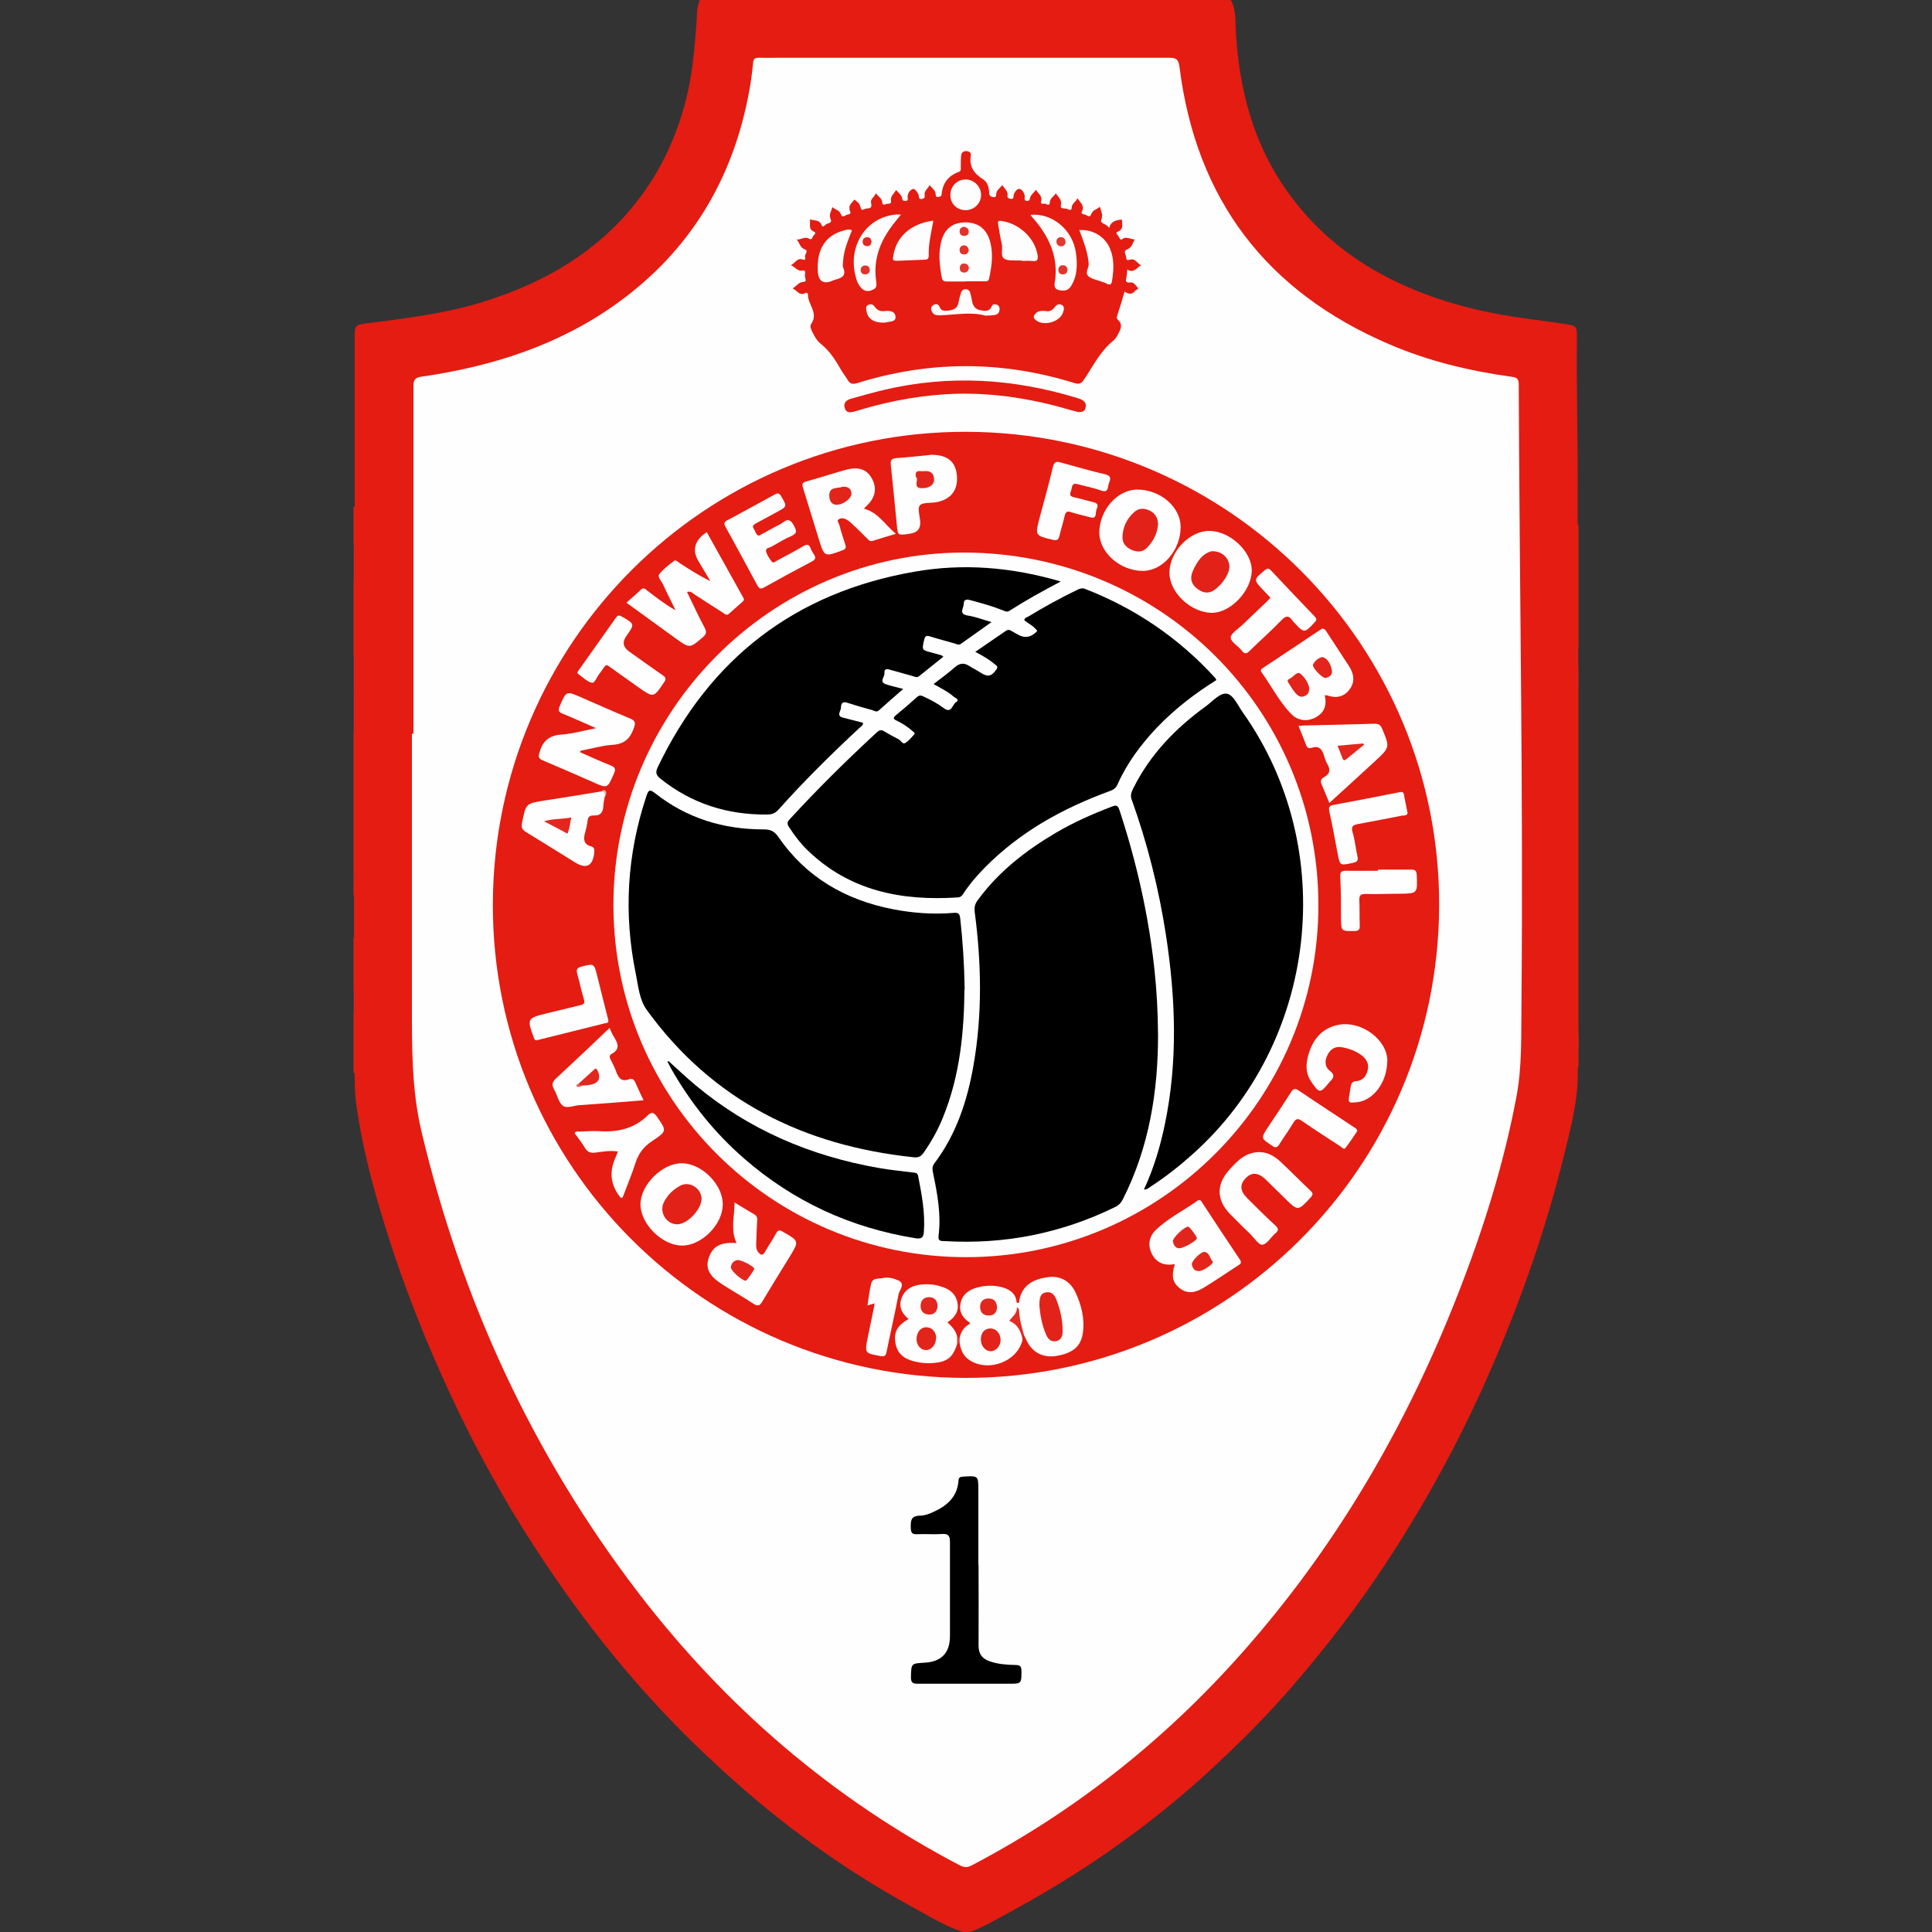 <?xml version="1.0" encoding="UTF-8"?><svg id="Layer_1" xmlns="http://www.w3.org/2000/svg" viewBox="0 0 100 100"><rect x="0" y="0" width="100" height="100" fill="#333333" stroke="none"/><path d="M36.21,0h27.5c.29.54.22,1.13.26,1.7.18,2.97.91,5.76,2.66,8.21,1.27,1.79,2.89,3.2,4.83,4.26,2.45,1.34,5.09,2.01,7.84,2.36.62.08,1.23.17,1.84.26.43.07.48.14.48.57-.03,2.81.06,5.62.04,8.43,0,.48,0,.95,0,1.43,0,.33,0,.66,0,.99,0,.34,0,.68,0,1.03,0,.37,0,.74,0,1.11,0,.53,0,1.05,0,1.58,0,.52,0,1.05,0,1.57,0,.37,0,.73,0,1.1.02.35-.05.71.04,1.06v17.59c-.08.14-.02.29-.04.43,0,.17,0,.35,0,.52,0,.15,0,.31,0,.46,0,.17,0,.34,0,.51.07,1.57-.32,3.07-.69,4.56-.93,3.79-2.21,7.47-3.76,11.05-1.72,3.97-3.81,7.75-6.27,11.31-1.25,1.8-2.61,3.52-4.04,5.18-1.2,1.39-2.49,2.7-3.83,3.95-2.34,2.21-4.88,4.16-7.6,5.88-1.4.88-2.84,1.69-4.29,2.46-.33.17-.65.34-1.01.44h-.32c-.91-.29-1.72-.8-2.55-1.25-2.24-1.22-4.37-2.61-6.4-4.17-1.54-1.18-3-2.45-4.41-3.79-3.39-3.2-6.28-6.8-8.81-10.7-1.62-2.49-3.05-5.09-4.31-7.79-1.3-2.78-2.43-5.62-3.35-8.55-.69-2.18-1.28-4.38-1.59-6.66-.07-.54-.08-1.08-.07-1.62,0-.2,0-.4,0-.59,0-.28,0-.56,0-.84,0-.19,0-.38,0-.58,0-.37,0-.73,0-1.1,0-.37,0-.74,0-1.11,0-.8,0-1.59,0-2.39,0-.13.04-.26-.04-.38v-2.14c.09-.79.02-1.59.04-2.39,0-.76,0-1.53,0-2.29,0-1.26,0-2.52,0-3.79,0-.66,0-1.32,0-1.99,0-.63,0-1.26,0-1.89,0-.35,0-.7,0-1.05,0-.63,0-1.25,0-1.88,0-.33,0-.65,0-.98,0-.65,0-1.31,0-1.96,0-.61,0-1.23,0-1.84,0-2.96,0-5.91,0-8.87,0-.55.05-.6.59-.67,2.03-.26,4.06-.5,6.03-1.11,2.65-.82,5.05-2.07,7.01-4.08,1.79-1.84,2.94-4.04,3.55-6.53.31-1.26.41-2.55.51-3.84.03-.4,0-.82.18-1.2Z" style="fill:#e41c12;"/><path d="M18.38,37.87c0,1.27,0,2.54,0,3.81-.03.04-.05.04-.08,0v-3.8s.05-.04.07,0Z" style="fill:#e22219;"/><path d="M18.3,48.49c.12.1.08.24.08.37,0,.8,0,1.6,0,2.41-.03.03-.05.03-.08,0v-2.77Z" style="fill:#e22219;"/><path d="M18.38,43.98c0,.67,0,1.34,0,2.01,0,.13.04.27-.08.37v-2.38s.05-.04.08,0Z" style="fill:#e22219;"/><path d="M18.38,43.98h-.04s-.04,0-.04,0v-2.3s.05,0,.08,0c0,.77,0,1.53,0,2.3Z" style="fill:#e22219;"/><path d="M18.38,37.87s-.05,0-.07,0v-1.98s.05-.04.07,0c0,.66,0,1.32,0,1.98Z" style="fill:#e22219;"/><path d="M18.37,28.13c0,.66,0,1.32,0,1.98-.02.04-.04.04-.06,0v-1.98s.04-.04.07,0Z" style="fill:#e22219;"/><path d="M18.38,35.89s-.05,0-.07,0v-1.9s.05-.04.07,0c0,.63,0,1.27,0,1.9Z" style="fill:#e22219;"/><path d="M18.37,31.06c0,.63,0,1.27,0,1.9-.02.04-.04.04-.07,0v-1.9s.04-.04.07,0Z" style="fill:#e22219;"/><path d="M18.37,28.13s-.04,0-.07,0v-1.9s.04,0,.07,0c0,.63,0,1.27,0,1.9Z" style="fill:#e22219;"/><path d="M81.63,31.93c0-.53,0-1.06,0-1.58.02-.03.05-.03.07,0v1.58s-.05.04-.07,0Z" style="fill:#e22219;"/><path d="M81.63,31.93s.05,0,.07,0v1.58s-.05.03-.07,0c0-.53,0-1.06,0-1.59Z" style="fill:#e22219;"/><path d="M81.7,30.35s-.05,0-.07,0c0-.37,0-.74,0-1.11.02-.03.05-.03.07,0v1.11Z" style="fill:#e22219;"/><path d="M18.3,51.27s.05,0,.08,0c0,.37,0,.74,0,1.11-.03.03-.05.03-.07,0v-1.11Z" style="fill:#e22219;"/><path d="M18.3,52.38s.05,0,.07,0c0,.37,0,.74,0,1.11-.03.03-.05.03-.07,0v-1.11Z" style="fill:#e22219;"/><path d="M81.62,33.51s.05,0,.07,0v1.11s-.05.04-.08,0c0-.37,0-.74,0-1.11Z" style="fill:#e22219;"/><path d="M81.62,34.63s.05,0,.08,0v1.03c-.17-.33-.04-.69-.08-1.03Z" style="fill:#e22219;"/><path d="M81.63,27.18s.04,0,.07,0v1.03s-.05.03-.07,0c0-.34,0-.69,0-1.03Z" style="fill:#e22219;"/><path d="M81.63,28.21s.04,0,.07,0v1.03s-.05,0-.07,0v-1.03Z" style="fill:#e22219;"/><path d="M18.3,32.96s.05,0,.07,0c0,.34,0,.69,0,1.03-.02,0-.05,0-.07,0v-1.03Z" style="fill:#e22219;"/><path d="M18.37,31.06s-.05,0-.07,0v-.95s.04,0,.06,0c0,.32,0,.63,0,.95Z" style="fill:#e22219;"/><path d="M18.37,54.04c0,.29,0,.58,0,.87-.02.03-.05.03-.07,0v-.87s.05-.03.07,0Z" style="fill:#e22219;"/><path d="M18.3,54.91s.04,0,.07,0c0,.21,0,.42,0,.63-.02,0-.04,0-.07,0v-.63Z" style="fill:#e22219;"/><path d="M81.7,55.23s-.04,0-.07,0c0-.18,0-.37,0-.55.02-.04.04-.04.07,0v.55Z" style="fill:#e22219;"/><path d="M18.37,54.04s-.05,0-.07,0v-.55s.05,0,.07,0c0,.19,0,.37,0,.56Z" style="fill:#e22219;"/><path d="M81.63,54.2c0-.19,0-.37,0-.56.02-.04.05-.04.08,0v.55s-.04.04-.07,0Z" style="fill:#e22219;"/><path d="M81.63,54.2s.05,0,.07,0v.48s-.05,0-.07,0c0-.16,0-.32,0-.48Z" style="fill:#e22219;"/><path d="M81.7,53.65s-.05,0-.08,0c.01-.14-.06-.29.08-.4v.4Z" style="fill:#e22219;"/><path d="M21.4,37.96c0-5.99,0-11.99,0-17.98,0-.37.13-.45.46-.49,3.63-.53,7.06-1.62,10.08-3.79,3.75-2.7,5.97-6.36,6.82-10.88.1-.52.17-1.04.22-1.57.02-.21.1-.26.29-.26.3.01.61,0,.91,0,6.77,0,13.55,0,20.32,0,.36,0,.49.05.55.47.86,6.87,4.51,11.64,10.86,14.36,2.02.87,4.15,1.38,6.32,1.68.22.03.37.06.38.37.04,10.71.24,21.42.14,32.12-.02,1.59.04,3.2-.26,4.78-.66,3.51-1.73,6.9-3.03,10.22-2.59,6.62-6.09,12.71-10.77,18.1-4.09,4.72-8.87,8.57-14.41,11.47-.21.11-.37.1-.58,0-6.61-3.46-12.13-8.21-16.66-14.12-5.47-7.15-9.16-15.15-11.23-23.9-.51-2.17-.49-4.37-.49-6.58,0-4.66,0-9.32,0-13.98.03,0,.05,0,.08,0Z" style="fill:#fefefe;"/><path d="M25.51,46.8c.03-13.55,11.03-24.5,24.54-24.45,13.55.05,24.5,11.05,24.44,24.56-.06,13.53-11.03,24.44-24.54,24.41-13.52-.03-24.47-11.02-24.44-24.52Z" style="fill:#e41c12;"/><path d="M41.04,14.92c.21-.13.3-.32.55-.33.2,0,.07-.21.07-.32,0-.09.07-.3-.1-.27-.29.06-.38-.17-.62-.27.23-.13.33-.41.63-.29.13.05.12-.09.1-.14-.04-.14.22-.32-.03-.4-.24-.09-.24-.32-.4-.5.25,0,.42-.18.65-.04.15.09.16-.12.24-.19.05-.05.12-.13,0-.18-.31-.13-.17-.39-.21-.64.23.09.5,0,.61.31.04.13.14.03.18-.01.09-.11.38-.08.29-.29-.12-.25.03-.42.08-.64.17.14.38.16.45.38.07.21.22.03.33.01.09-.02.22-.04.13-.2-.01-.02-.02-.05-.02-.08-.05-.23.14-.34.25-.5.12.09.26.18.3.33.04.15.06.26.24.16.13-.07.41.04.33-.3-.06-.21.16-.31.25-.52.11.18.3.25.32.45.01.17.1.16.21.11.09-.04.28.04.25-.16-.05-.25.16-.37.26-.57.12.16.29.25.32.45.01.11.08.12.17.12.11,0,.13-.06.11-.16,0-.03,0-.05,0-.08.01-.19.14-.34.28-.38.08-.03.24.17.29.32.03.09-.02.22.16.2.14-.02.17-.09.15-.22-.03-.21.17-.31.26-.51.11.19.32.27.31.5,0,.11.05.14.15.12.08-.01.15-.03.16-.14.05-.57.34-.95.88-1.15.14-.05.11-.16.11-.26,0-.2,0-.4.02-.59.01-.16.12-.23.27-.23.13,0,.26.09.23.22-.1.6.18.96.66,1.26.2.13.28.41.29.67,0,.15.07.21.21.23.18.03.14-.1.16-.2.03-.18.2-.27.31-.42.11.19.31.31.27.56-.02.1.05.13.14.15.11.02.18-.01.17-.14,0-.01,0-.03,0-.04.05-.17.18-.36.32-.33.11.02.26.2.26.4,0,.1-.05.21.12.22.15.01.13-.09.16-.18.05-.16.2-.24.3-.4.11.2.34.31.27.58-.06.23.15.11.23.15.07.03.21.13.22-.08.01-.21.2-.3.31-.46.13.2.33.32.26.63-.05.21.24.11.36.19.06.04.2.08.2-.08,0-.22.22-.28.29-.49.17.24.39.38.24.69-.07.14.11.14.19.17.1.04.23.16.29-.03.07-.23.29-.24.45-.39.06.24.18.41.07.68-.08.2.28.19.41.42.1-.37.37-.4.66-.44,0,.24.11.5-.21.63-.12.05-.07.12-.01.18.08.08.13.3.22.22.23-.19.42,0,.66,0-.11.21-.14.42-.39.52-.23.09-.05.27-.05.41,0,.19.11.14.24.11.23-.05.32.19.53.3-.24.14-.38.43-.71.22-.02.15-.02.27-.04.38-.05.19-.08.33.22.29.15-.02.26.16.36.27.07.08-.08.1-.13.16-.17.21-.36.18-.55.04-.12.41-.24.81-.37,1.21-.03.09-.07.17.02.25.26.23.16.47.03.71-.07.13-.14.27-.25.36-.69.55-1.06,1.33-1.54,2.04-.13.19-.24.24-.48.17-3.75-1.17-7.5-1.17-11.25,0-.25.08-.39.03-.51-.19-.1-.17-.23-.32-.33-.5-.28-.49-.58-.97-1.03-1.33-.2-.15-.33-.38-.44-.6-.07-.14-.16-.32-.07-.45.39-.56-.18-1-.17-1.51,0-.08-.07-.12-.14-.08-.3.16-.41-.13-.64-.23Z" style="fill:#e41c12;"/><path d="M50.65,81.01c0,1.39.01,2.77,0,4.16,0,.44.18.68.58.82.43.15.88.18,1.33.19.24,0,.31.07.31.31,0,.66,0,.66-.66.66-1.57,0-3.14,0-4.71,0-.28,0-.35-.07-.35-.35.02-.7,0-.7.72-.74q1.3-.08,1.3-1.38c0-1.62,0-3.25,0-4.87,0-.34-.1-.43-.42-.41-.42.03-.85-.01-1.27.01-.29.02-.33-.09-.34-.35,0-.35,0-.59.46-.61.34,0,.66-.16.97-.32.59-.32.99-.78,1.04-1.48.01-.17.07-.21.24-.22.79-.05.79-.05.79.72,0,1.28,0,2.56,0,3.84h0Z"/><path d="M55.81,21.33c-.11-.03-.26-.07-.41-.11-1.9-.56-3.83-.88-5.81-.84-1.72.04-3.41.34-5.06.83-.1.03-.2.07-.3.09-.2.05-.42.09-.5-.16-.09-.27.06-.43.31-.5.57-.16,1.14-.32,1.72-.46,3.36-.79,6.67-.59,9.96.41.13.04.25.07.36.16.14.11.14.25.1.39-.04.15-.17.19-.36.19Z" style="fill:#e41c12;"/><path d="M68.24,46.82c.02,10.06-8.18,18.26-18.25,18.25-10.06,0-18.23-8.17-18.24-18.22,0-10.03,8.15-18.24,18.13-18.25,10.17,0,18.34,8.11,18.36,18.22Z" style="fill:#fefefe;"/><path d="M32.44,31.18c.26-.23.5-.43.72-.65.14-.14.23-.05.33.03.47.36.93.72,1.48,1.03-.22-.45-.45-.9-.66-1.36-.08-.17-.3-.36-.18-.52.21-.26.49-.47.76-.68.09-.07.19.05.28.11.51.33,1.02.66,1.6.94-.21-.35-.41-.69-.62-1.04q-.45-.76.23-1.35c.06-.05.12-.09.2-.15.62,1.12,1.24,2.22,1.85,3.32.05.09.13.18.01.28-.24.21-.47.42-.71.63-.13.11-.22,0-.32-.06-.49-.31-.97-.63-1.46-.94-.1-.07-.19-.19-.39-.13.3.62.58,1.23.9,1.83.12.22.12.35-.09.52-.67.57-.66.58-1.39.06-.84-.61-1.68-1.22-2.55-1.85Z" style="fill:#fefefe;"/><path d="M30.04,38.94c.52.23,1.04.47,1.57.68.25.1.27.21.16.44-.33.75-.33.76-1.06.43-.87-.38-1.73-.76-2.61-1.13-.24-.1-.24-.19-.17-.43.17-.6.52-.87,1.14-.91.57-.04,1.13-.2,1.78-.33-.62-.27-1.16-.52-1.7-.74-.21-.08-.29-.15-.18-.4.34-.79.33-.8,1.12-.45.83.36,1.66.73,2.5,1.08.27.11.33.2.22.5-.19.54-.48.83-1.09.87-.56.04-1.11.2-1.67.31,0,.03-.02.05-.03.08Z" style="fill:#fefefe;"/><path d="M60.82,65.43c-.55.1-.96-.06-1.2-.53-.21-.41-.16-.87.17-1.2.64-.64,1.46-1.03,2.19-1.55.13-.09.18,0,.24.09.65.99,1.3,1.98,1.96,2.96.11.17.02.23-.1.3-.6.39-1.18.79-1.79,1.16-.49.3-.9.29-1.25,0-.35-.28-.42-.63-.23-1.23Z" style="fill:#fefefe;"/><path d="M68.57,35.99c.12.53-.03.9-.47,1.14-.41.23-.91.18-1.24-.15-.64-.64-1.04-1.46-1.56-2.18-.09-.13,0-.18.09-.24.99-.66,1.98-1.31,2.96-1.97.13-.09.19-.06.28.06.39.61.8,1.21,1.19,1.82.25.39.34.81.03,1.22-.3.4-.71.46-1.17.3-.02,0-.05,0-.11,0Z" style="fill:#fefefe;"/><path d="M44.72,26.33c.75.2,1.09.84,1.65,1.3-.43.13-.81.24-1.18.36-.15.05-.22-.02-.3-.11-.26-.26-.52-.52-.79-.77-.1-.1-.22-.19-.35-.25-.11-.05-.25-.05-.34.02-.11.08,0,.19.03.28.09.34.2.68.31,1.02.06.17.02.25-.16.31-.92.34-.92.34-1.21-.59-.27-.87-.53-1.73-.8-2.6-.05-.17-.12-.31.15-.38.7-.19,1.38-.42,2.08-.61.66-.17,1.07,0,1.32.46.28.52.18,1-.31,1.45-.03.02-.05.06-.09.1Z" style="fill:#fefefe;"/><path d="M38.12,64.33c-.32-.69-.1-1.36-.1-2.09.38.23.7.43,1.03.62.14.08.15.19.14.33-.02.41-.04.82-.05,1.22,0,.13,0,.26.09.38.13.17.24.23.37,0,.18-.32.39-.62.57-.95.1-.19.19-.18.36-.08.84.48.84.48.33,1.31-.47.76-.94,1.52-1.4,2.29-.12.2-.21.28-.45.13-.54-.36-1.1-.67-1.64-1.02-.67-.43-.86-.83-.69-1.35.2-.61.61-.84,1.44-.78Z" style="fill:#fefefe;"/><path d="M35.3,60.21c1.03.01,2.12,1.11,2.11,2.13,0,1.04-1.1,2.14-2.11,2.13-1.02,0-2.14-1.11-2.15-2.12,0-1.03,1.13-2.15,2.15-2.14Z" style="fill:#fefefe;"/><path d="M58.86,25.34c1.2,0,2.25.9,2.25,1.94,0,1.2-.94,2.28-1.97,2.27-1.17-.01-2.23-.95-2.24-1.97,0-1.17.92-2.23,1.96-2.24Z" style="fill:#fefefe;"/><path d="M62.59,27.48c1.07,0,2.2,1.06,2.2,2.04,0,1.04-1.07,2.19-2.05,2.2-1.09,0-2.21-1.05-2.21-2.07,0-1.09,1.04-2.17,2.06-2.17Z" style="fill:#fefefe;"/><path d="M65.25,59.64c.38,0,.74.22,1.05.51.51.48,1,.98,1.51,1.46.14.13.18.21.03.37-.66.71-.65.72-1.34.04-.33-.32-.66-.65-.99-.97-.39-.37-.72-.39-1.03-.07-.32.32-.3.66.07,1.03.48.48.95.95,1.45,1.41.18.16.2.27,0,.43-.23.19-.42.55-.66.58-.18.02-.42-.35-.62-.55-.35-.34-.7-.68-1.04-1.03-.71-.72-.74-1.53-.06-2.29.42-.47.86-.95,1.65-.93Z" style="fill:#fefefe;"/><path d="M39.28,27.73c.29-.16.56-.31.82-.45.14-.08.29-.13.41-.23.3-.24.45-.11.6.19.13.25.14.37-.14.5-.35.15-.68.35-1.01.54-.11.07-.34.08-.31.24.04.2.17.39.3.55.08.11.19-.02.28-.06.45-.24.91-.48,1.35-.74.2-.12.3-.09.38.12.04.1.09.19.15.28.15.2.1.3-.12.41-.82.43-1.63.87-2.43,1.32-.17.09-.25.1-.36-.1-.54-1.01-1.09-2.02-1.64-3.02-.1-.17-.09-.26.1-.36.82-.43,1.62-.88,2.43-1.32.15-.08.23-.1.34.08.31.53.32.53-.21.82-.37.2-.74.4-1.11.6-.12.07-.19.14-.09.28.09.12.09.3.26.35Z" style="fill:#fefefe;"/><path d="M68.81,41.57c-.15-.36-.27-.67-.41-.99-.08-.17,0-.28.14-.36.31-.17.33-.39.16-.68-.07-.12-.12-.26-.16-.4-.1-.34-.25-.57-.66-.43-.15.05-.24-.03-.29-.18-.11-.31-.24-.61-.38-.96.13,0,.23-.02.32-.02,1.2-.03,2.4-.05,3.6-.09.22,0,.32.05.41.26.4.96.41.96-.37,1.68-.77.71-1.55,1.42-2.35,2.15Z" style="fill:#fefefe;"/><path d="M31.31,41.21c-.03.17-.08.34-.08.51-.02.33-.15.51-.5.49-.21-.01-.3.08-.32.29-.02.2-.07.39-.12.58-.1.33-.1.62.31.73.16.04.17.16.16.31q-.11,1.07-1.01.51c-.84-.52-1.68-1.05-2.52-1.56-.19-.12-.26-.22-.21-.47.2-1.01.18-1.01,1.2-1.17.98-.15,1.95-.31,2.93-.47.28-.07.2.11.18.25Z" style="fill:#fefefe;"/><path d="M31.55,53.2c.05.11.13.33.25.51.21.33.28.61-.14.84-.13.07-.12.18-.05.3.1.2.21.4.28.61.12.34.28.55.68.4.14-.05.25.01.31.16.13.3.27.59.43.93-1.13.09-2.21.18-3.3.25-.3.02-.67.19-.88.03-.22-.17-.28-.55-.44-.82-.14-.24-.12-.4.1-.6.93-.86,1.85-1.73,2.77-2.61Z" style="fill:#fefefe;"/><path d="M52.92,69.37c-.27,1.11-1.76,1.67-2.74,1.03-.32-.21-.46-.53-.51-.9-.06-.08-.06-.16,0-.24.06-.33.23-.58.53-.74,0-.03,0-.06-.02-.07-.36-.24-.56-.57-.46-1,.09-.44.42-.69.83-.8.46-.13.94-.14,1.4,0,.36.12.65.34.67.78.03.07.07.14.08.22.02.21-.06.38-.19.54-.07.09-.14.17-.01.26.33.23.45.55.42.93Z" style="fill:#fefefe;"/><path d="M49.54,69.57c-.22.69-.51.92-1.22.98-.33.03-.66,0-.98-.08-.52-.12-.89-.39-.99-.94-.1-.58.09-.92.68-1.26-.38-.3-.54-.69-.34-1.14.19-.44.59-.61,1.05-.65.32-.02.63,0,.94.1.45.13.79.37.88.86.08.44-.14.76-.52,1,.22.22.44.43.5.74.07.13.07.26,0,.4Z" style="fill:#fefefe;"/><path d="M71.8,54.94c0,.96-.59,1.86-1.35,2.07-.08.02-.15.04-.23.04-.44.05-.45.03-.37-.41.02-.13.04-.26.06-.39.03-.17.08-.28.29-.29.33-.02.51-.25.59-.56.08-.32-.05-.57-.29-.76-.3-.23-.65-.36-1.01-.43-.33-.07-.6.05-.76.36-.17.31-.18.64.11.86.28.22.18.37,0,.55-.04.04-.07.08-.1.12-.4.48-.46.48-.83-.05-.27-.37-.34-.78-.24-1.24.22-1.01.77-1.61,1.63-1.77,1.18-.21,2.51.78,2.51,1.88Z" style="fill:#fefefe;"/><path d="M52.62,67.68c0-.09,0-.18,0-.27.17.1.12-.06.14-.13.16-.71.63-1.07,1.53-1.18.6-.07,1.12.22,1.39.82.3.65.47,1.34.37,2.07-.1.7-.52,1.05-1.36,1.19-.66.11-1.19-.14-1.5-.69-.07-.13-.12-.26-.19-.39-.22-.33-.32-.69-.32-1.08,0-.12.03-.24-.05-.34Z" style="fill:#fefefe;"/><path d="M48.13,23.54c.9-.02,1.34.34,1.4,1.09.06.76-.33,1.24-1.1,1.37-.28.04-.69,0-.82.16-.13.17,0,.55.02.83q.04.55-.51.63s-.08.01-.12.02c-.53.07-.53.07-.58-.46-.1-1.03-.2-2.07-.31-3.1-.03-.25.02-.35.3-.37.6-.04,1.21-.11,1.72-.16Z" style="fill:#fefefe;"/><path d="M56.53,26.8c-.41-.11-.75-.18-1.09-.29-.2-.07-.28-.02-.33.18-.08.35-.19.69-.27,1.03-.05.21-.12.28-.35.22-.92-.22-.92-.22-.68-1.14.23-.87.48-1.73.68-2.6.07-.28.16-.34.42-.26.76.21,1.52.43,2.29.61.32.07.29.24.2.45-.08.2,0,.55-.44.38-.38-.14-.79-.21-1.18-.32-.27-.08-.29.1-.32.26-.03.16-.19.35.13.42.35.07.69.18,1.03.26.24.06.21.21.14.36-.07.16.02.46-.25.44Z" style="fill:#fefefe;"/><path d="M32.17,62.01s-.06-.04-.08-.06q-.72-.92-.25-1.99c.05-.11.09-.22.14-.36-.41-.06-.8.01-1.18.06-.24.03-.39-.03-.52-.24-.16-.27-.36-.52-.54-.77.08-.13.2-.07.29-.08.33-.01.66-.04.99-.02.95.06,1.82-.13,2.52-.83.17-.17.29-.16.45.06.52.75.55.76-.22,1.27-.44.29-.72.64-.88,1.15-.19.6-.44,1.18-.66,1.77,0,0-.02.02-.05.04Z" style="fill:#fefefe;"/><path d="M65.76,30.94c-.13-.13-.24-.26-.36-.38-.53-.56-.53-.55.07-1.05.14-.12.21-.09.32.02.75.8,1.5,1.59,2.26,2.38.12.13.1.2-.02.32-.52.55-.52.55-1.04,0-.03-.03-.06-.05-.08-.09-.18-.28-.34-.3-.59-.03-.52.54-1.09,1.04-1.62,1.56-.16.16-.27.22-.43,0-.19-.24-.57-.45-.57-.67,0-.21.37-.43.59-.64.43-.41.86-.82,1.29-1.23.06-.06.12-.13.19-.2Z" style="fill:#fefefe;"/><path d="M31.43,34.43c-.08-.01-.12.05-.16.1-.08.12-.16.24-.25.35-.13.16-.24.49-.38.46-.25-.05-.46-.28-.69-.44-.12-.08-.03-.16.02-.23.64-.9,1.28-1.8,1.92-2.71.09-.12.15-.13.29-.05.68.39.68.39.24,1.01q-.33.46.14.8c.58.41,1.16.83,1.74,1.23.16.11.2.19.07.37-.54.8-.54.81-1.33.25-.47-.33-.94-.67-1.42-1.01-.06-.05-.13-.09-.19-.13Z" style="fill:#fefefe;"/><path d="M31.48,52.82c.05.13-.1.13-.19.15-1.15.29-2.3.57-3.45.86-.14.04-.17-.01-.21-.13-.36-.96-.34-1,.63-1.24.59-.14,1.18-.29,1.77-.43.18-.04.26-.1.19-.32-.13-.43-.22-.87-.34-1.3-.06-.22-.02-.32.22-.38.65-.16.65-.17.81.48.17.68.34,1.35.51,2.03.02.08.04.15.07.27Z" style="fill:#fefefe;"/><path d="M70.26,58.53c-.2.3-.4.61-.63.9-.07.09-.19-.05-.26-.1-.66-.43-1.33-.86-1.98-1.31-.21-.15-.32-.12-.45.1-.22.37-.48.72-.71,1.09-.11.18-.19.23-.39.09-.58-.39-.59-.38-.2-.97.39-.59.79-1.18,1.17-1.78.12-.19.21-.25.42-.1.94.64,1.89,1.25,2.83,1.88.07.05.17.08.19.2Z" style="fill:#fefefe;"/><path d="M72.86,42.04c0,.2-.19.16-.31.18-.75.15-1.5.29-2.25.43-.27.05-.38.12-.29.43.12.4.16.83.25,1.24.05.21,0,.29-.23.34-.68.15-.67.16-.8-.51-.14-.71-.26-1.42-.42-2.13-.05-.24-.02-.32.23-.36,1.13-.21,2.25-.43,3.37-.65.12-.02.23-.06.26.13.05.3.12.59.18.92Z" style="fill:#fefefe;"/><path d="M71.33,45.01c.57,0,1.13,0,1.7,0,.22,0,.29.06.3.28.04.96.05.96-.91.97-.58,0-1.16.03-1.74.01-.27,0-.33.09-.32.34.02.42,0,.84.02,1.26.01.23-.03.32-.29.32-.67,0-.67.02-.68-.64,0-.72,0-1.45-.04-2.17-.01-.26.07-.31.3-.31.55.01,1.11,0,1.66,0,0-.02,0-.04,0-.06Z" style="fill:#fefefe;"/><path d="M45.27,67.46c-.13.04-.23.07-.37.11.07-.41.1-.79.2-1.16.08-.28.39-.21.6-.26.28-.06.57.02.81.13.36.18.05.48,0,.71-.19,1-.42,1.98-.62,2.98-.04.21-.11.25-.31.22-.83-.15-.83-.14-.66-.99.11-.53.22-1.06.33-1.59,0-.04,0-.08.02-.16Z" style="fill:#fefefe;"/><path d="M52.62,67.68c.13.01.12.12.13.2.02.42.14.81.25,1.21-.08.07-.05.18-.07.26-.08-.43-.24-.8-.69-.98.17-.24.42-.39.39-.7Z" style="fill:#e32b23;"/><path d="M49.54,69.57c0-.13,0-.26,0-.4.04.03.09.05.13.08,0,.08,0,.16,0,.24-.04.03-.09.05-.13.08Z" style="fill:#e53931;"/><path d="M31.31,41.21c-.01-.12,0-.24-.18-.25.07-.05.16-.11.22-.02.06.09.02.19-.05.27Z" style="fill:#f4aeab;"/><path d="M49.99,14.57c-.32,0-.63,0-.95,0-.14,0-.26-.01-.29-.19-.12-.65-.2-1.31-.01-1.96.18-.6.6-.91,1.23-.91.62,0,1.05.3,1.25.9.21.67.12,1.33-.02,1.99-.03.17-.14.17-.26.16-.32,0-.63,0-.95,0Z" style="fill:#fefefe;"/><path d="M46.64,11.1c-.2.25-.39.47-.55.7-.59.82-.89,1.73-.74,2.75.03.21.04.35-.18.45-.22.1-.41.09-.58-.08-.22-.23-.29-.53-.35-.82-.29-1.55.72-2.92,2.21-3,.05,0,.1,0,.18.01Z" style="fill:#fefdfd;"/><path d="M53.34,11.12c1.12-.11,2.19.78,2.35,1.97.07.51.08,1.03-.14,1.51-.1.22-.23.44-.5.44-.24,0-.52-.04-.46-.38.23-1.37-.31-2.47-1.19-3.45-.02-.03-.04-.06-.06-.1Z" style="fill:#fefdfd;"/><path d="M44.1,11.91c-.2.52-.42,1.02-.46,1.58,0,.12-.04.25,0,.35.18.42-.06.55-.39.63-.06.02-.12.04-.18.07q-.69.27-.74-.49c-.07-1.16.41-1.89,1.38-2.13.13-.03.25-.07.39,0Z" style="fill:#fefdfd;"/><path d="M55.86,11.91c.69-.05,1.33.33,1.59.95.23.54.2,1.1.11,1.67-.03.19-.1.25-.28.15-.09-.05-.2-.08-.29-.11-.22-.09-.48-.12-.65-.27-.21-.18.03-.43.01-.66-.05-.61-.27-1.17-.49-1.74Z" style="fill:#fefefe;"/><path d="M48.31,11.42c-.11.62-.26,1.21-.24,1.82,0,.14-.05.19-.18.2-.5.02-1,.04-1.5.06-.23,0-.17-.13-.15-.27.15-.98.91-1.66,2.07-1.81Z" style="fill:#fefdfd;"/><path d="M52.91,13.49c-.37-.03-.71.04-.93-.1-.22-.14-.06-.51-.13-.77-.08-.32-.12-.65-.18-.97-.03-.15-.04-.25.18-.21.9.13,1.69.86,1.85,1.73.04.24.02.38-.28.34-.19-.03-.4,0-.51,0Z" style="fill:#fefdfd;"/><path d="M49.99,10.88c-.46,0-.8-.33-.8-.79,0-.45.36-.81.8-.8.42,0,.78.36.79.78.01.44-.34.8-.79.81Z" style="fill:#fefdfd;"/><path d="M51.01,16.34c-.73-.21-1.53-.05-2.33-.02-.16,0-.32.01-.42-.15-.09-.14-.1-.28.05-.38.13-.09.26-.06.32.09.1.26.31.21.5.19.22-.03.41-.11.47-.36.04-.15.06-.31.11-.46.04-.14.09-.29.28-.28.16,0,.22.13.25.26.03.13.06.26.08.39.05.24.19.4.44.44.22.04.45.08.57-.2.05-.13.15-.13.26-.09.1.03.14.11.15.21,0,.15-.06.27-.19.31-.15.04-.31.03-.54.05Z" style="fill:#fefcfc;"/><path d="M54.14,16.1c.17.04.33-.03.46-.21.09-.13.23-.19.37-.1.14.09.1.23.06.36-.15.52-1.04.77-1.44.4-.14-.12-.08-.22.02-.33.13-.14.3-.14.52-.12Z" style="fill:#fefbfa;"/><path d="M45.71,16.7c-.5,0-.79-.21-.86-.59-.02-.11-.05-.25.07-.32.13-.07.26-.05.35.08.13.2.31.26.54.23.24-.03.5,0,.54.27.04.3-.27.26-.45.31-.07.02-.16.02-.19.02Z" style="fill:#fefbfb;"/><path d="M49.92,51.2c-.02,2.16-.22,4.45-1.11,6.63-.26.65-.6,1.26-1,1.83-.14.2-.28.27-.52.24-5.68-.6-10.4-2.92-13.81-7.62-.39-.54-.44-1.23-.57-1.87-.64-3.11-.46-6.19.55-9.21.1-.3.16-.37.45-.14,1.65,1.3,3.54,1.87,5.62,1.87.35,0,.55.09.76.39,1.43,2.09,3.47,3.26,5.92,3.74,1.04.2,2.09.28,3.15.19.23-.02.31.03.34.28.13,1.17.21,2.34.23,3.67Z"/><path d="M59.94,53.59c0,2.84-.44,5.76-1.82,8.48-.1.2-.23.33-.43.42-2.77,1.35-5.7,1.93-8.78,1.75-.18-.01-.37.03-.33-.28.14-1.09-.06-2.16-.28-3.22-.04-.19-.07-.34.06-.52,1.14-1.51,1.71-3.25,2.03-5.09.46-2.64.41-5.28.06-7.93-.03-.25.02-.43.16-.61,1.08-1.48,2.49-2.57,4.05-3.49.92-.54,1.89-.97,2.89-1.35.2-.08.3-.09.39.17.89,2.71,1.52,5.48,1.82,8.32.11,1.05.17,2.1.18,3.34Z"/><path d="M48.33,35.4c.39-.3.76-.57,1.09-.86.24-.21.46-.25.73-.08.2.13.42.23.61.36.37.24.57.19.82-.18.1-.15-.01-.19-.08-.25-.29-.25-.62-.44-1.02-.65.56-.39,1.08-.74,1.59-1.09.09-.06.17-.06.25-.01.11.07.23.12.34.19q.55.34,1.03-.17c-.17-.25-.44-.37-.67-.55,0-.14.13-.15.21-.2.82-.5,1.66-.96,2.53-1.38.13-.06.24-.11.4-.05,2.6,1.01,4.85,2.54,6.73,4.6.03.03.04.07.07.12-1.12.7-2.16,1.5-3.08,2.46-.83.88-1.55,1.84-2.04,2.95-.1.22-.25.28-.44.35-2.42.89-4.62,2.11-6.44,3.96-.4.41-.77.83-1.08,1.31-.07.11-.14.21-.3.22-2.91.19-5.6-.33-7.78-2.44-.37-.36-.68-.77-.96-1.2-.1-.15-.11-.25.03-.4,1.44-1.57,2.95-3.06,4.51-4.5.12-.11.22-.16.38-.06.25.15.5.29.76.42.12.06.19.28.35.18.17-.11.31-.28.45-.44.07-.08-.05-.13-.1-.18-.24-.21-.5-.38-.79-.52-.16-.08-.25-.13-.06-.29.37-.3.73-.61,1.08-.93.12-.11.21-.11.35-.04.37.17.73.36,1.06.61.39.29.43-.19.62-.31.23-.15-.06-.23-.13-.3-.29-.26-.66-.43-1.04-.65Z"/><path d="M59.21,61.57c.52-1.12.85-2.25,1.09-3.41.67-3.25.55-6.5.05-9.76-.37-2.4-.96-4.75-1.78-7.03-.08-.23.01-.41.1-.59.87-1.74,2.18-3.09,3.74-4.22.36-.26.75-.73,1.11-.65.33.07.56.62.81.97,5.01,7.07,3.87,17.09-2.6,22.86-.68.61-1.39,1.17-2.16,1.67-.1.07-.2.17-.37.16Z"/><path d="M54.92,30.09c-.97.51-1.84.99-2.68,1.53-.13.08-.23.01-.33-.03-.53-.21-1.07-.36-1.62-.51-.19-.05-.4-.12-.41.19,0,.21-.28.51.21.59.39.06.78.21,1.23.34-.57.41-1.08.77-1.59,1.13-.11.08-.23,0-.34-.03-.42-.12-.84-.23-1.25-.36-.2-.06-.26-.02-.31.19-.11.51-.13.51.37.64.18.05.36.1.53.15.02,0,.04.03.1.07-.43.34-.84.68-1.26,1.01-.12.1-.25.01-.38-.02-.38-.11-.76-.21-1.14-.32-.18-.06-.29-.02-.27.18.02.2-.3.45.08.58.27.09.56.15.89.24-.45.39-.86.75-1.26,1.11-.12.11-.23.02-.33-.01-.44-.12-.89-.25-1.32-.39-.25-.08-.31.07-.31.25,0,.18-.27.44.12.53.34.08.68.18,1.02.26,0,.16-.12.2-.19.27-1.45,1.35-2.86,2.74-4.18,4.22-.16.18-.33.26-.58.26-2.07.02-3.92-.56-5.54-1.86-.21-.17-.27-.31-.14-.58,2.7-5.65,7.13-9.06,13.3-10.13,2.51-.44,5.02-.24,7.57.51Z"/><path d="M34.6,54.92c.47.42.92.85,1.4,1.25,2.75,2.3,5.94,3.66,9.46,4.28.6.11,1.2.16,1.8.24.13.01.23.02.26.17.19.96.37,1.92.3,2.9-.02.33-.16.37-.44.33-3.35-.54-6.31-1.9-8.87-4.13-1.54-1.34-2.79-2.91-3.79-4.68-.06-.11-.11-.22-.17-.33.02-.01.03-.02.05-.03Z"/><path d="M61.03,64.61c-.17,0-.29-.15-.32-.36-.02-.18.57-.74.79-.76.07,0,.46.52.45.61,0,.11-.67.51-.92.51Z" style="fill:#e2251c;"/><path d="M62.78,65.31c0,.14-.53.49-.73.48-.23,0-.33-.15-.36-.35-.02-.17.48-.68.67-.64.25.05.27.35.41.5Z" style="fill:#e3251c;"/><path d="M67.76,35.62c.01.23-.08.34-.22.4-.14.07-.28.05-.4-.06-.2-.18-.31-.42-.46-.63-.08-.12.01-.17.09-.21.18-.09.37-.38.52-.26.25.19.43.49.48.76Z" style="fill:#e2241b;"/><path d="M68.6,35.09c-.18,0-.7-.55-.64-.69.09-.22.4-.43.53-.38.26.09.4.4.45.69.04.25-.15.33-.34.39Z" style="fill:#e3251d;"/><path d="M43.64,25.19c.3,0,.42.13.43.36.01.25-.47.62-.83.57-.33-.04-.34-.47-.3-.62.09-.32.5-.21.71-.32Z" style="fill:#e2241b;"/><path d="M38.2,65.22c.19,0,.83.33.84.45,0,.07-.38.62-.44.62-.19,0-.76-.51-.77-.68,0-.2.16-.38.36-.39Z" style="fill:#e3251c;"/><path d="M35.04,63.37c-.56-.01-.93-.63-.68-1.14.19-.38.48-.66.85-.86.45-.24,1.03.09,1.1.6.07.55-.71,1.41-1.27,1.4Z" style="fill:#e22219;"/><path d="M59.93,27.22c-.04.4-.24.82-.59,1.16-.22.21-.5.2-.77.08-.29-.13-.48-.34-.47-.66.01-.51.22-.95.6-1.29.24-.22.53-.22.81-.08.28.14.44.37.43.78Z" style="fill:#e22219;"/><path d="M62.76,28.53c.63,0,1.02.56.82,1.08-.13.34-.35.62-.62.85-.3.26-.61.28-.94.05-.34-.23-.45-.55-.29-.93.22-.51.51-.95,1.03-1.06Z" style="fill:#e22219;"/><path d="M69.23,38.6c.47-.04.9-.08,1.33-.12.01.02.03.05.04.07-.31.25-.61.5-.92.75-.09.08-.15.06-.2-.06-.07-.21-.16-.41-.25-.64Z" style="fill:#e3271e;"/><path d="M29.57,42.3c-.07.32-.08.58-.2.85-.39-.21-.76-.41-1.21-.64.49-.15.93-.1,1.41-.2Z" style="fill:#e3271f;"/><path d="M29.95,56.09c.29-.26.58-.53.86-.78.05.02.08.03.09.04q.36.69-.41.81c-.12.02-.24.02-.35.03-.1.03-.18.06-.18-.1Z" style="fill:#e3271e;"/><path d="M29.95,56.09c.03.08.11.07.18.1-.09.06-.2.11-.29.03-.04-.03.04-.11.11-.13Z" style="fill:#e95c56;"/><path d="M50.77,69.31c0-.33.2-.55.49-.55.3,0,.54.27.53.61,0,.3-.24.56-.5.57-.29,0-.53-.28-.52-.62Z" style="fill:#e2231a;"/><path d="M51.61,67.66c-.02.28-.16.44-.45.43-.29,0-.43-.19-.43-.45,0-.27.17-.44.45-.43.29,0,.41.19.43.46Z" style="fill:#e3261d;"/><path d="M48.45,69.25c0,.34-.23.63-.52.63-.27,0-.49-.25-.49-.56,0-.36.21-.63.52-.62.28,0,.49.24.5.55Z" style="fill:#e2241b;"/><path d="M48.53,67.6c-.02.27-.16.45-.44.44-.27,0-.45-.17-.44-.45,0-.27.16-.45.44-.45.27,0,.43.17.44.46Z" style="fill:#e3271f;"/><path d="M53.8,67.6c0-.37.01-.65.35-.71.31-.05.45.17.54.41.2.52.32,1.06.31,1.62,0,.23-.07.43-.31.49-.26.07-.43-.08-.53-.3-.23-.51-.32-1.05-.36-1.51Z" style="fill:#e2231a;"/><path d="M47.4,24.67c-.05-.4.24-.26.4-.28.29-.04.53.05.55.41.01.29-.24.48-.65.47-.48-.01-.12-.45-.29-.59Z" style="fill:#e2251c;"/><path d="M50.15,12.92c-.02.15-.09.24-.23.25-.16,0-.25-.07-.25-.23,0-.14.08-.23.21-.24.15-.01.23.1.26.22Z" style="fill:#e43129;"/><path d="M50.15,13.88c-.03.13-.09.22-.23.23-.16,0-.25-.08-.24-.24,0-.14.08-.23.22-.23.16,0,.23.1.26.24Z" style="fill:#e5362e;"/><path d="M49.89,11.74c.16.03.26.11.25.26,0,.13-.09.21-.23.21-.16,0-.24-.08-.24-.25,0-.15.11-.19.21-.23Z" style="fill:#e4322a;"/><path d="M45.02,13.96c0,.13-.06.22-.2.24-.16.02-.26-.06-.27-.21-.01-.15.09-.25.24-.25.13,0,.22.08.23.23Z" style="fill:#e4322a;"/><path d="M45.11,12.5c-.01.15-.08.25-.24.24-.13,0-.22-.1-.22-.22,0-.15.08-.24.24-.24.14,0,.2.09.22.22Z" style="fill:#e3281f;"/><path d="M55.16,12.49c-.01.17-.09.25-.23.26-.15,0-.25-.1-.25-.25,0-.15.11-.24.26-.22.14.01.2.11.21.21Z" style="fill:#e5362e;"/><path d="M55.25,13.96c0,.14-.07.23-.21.24-.16.01-.26-.07-.26-.23,0-.15.1-.25.25-.24.13,0,.21.09.22.23Z" style="fill:#e4332a;"/></svg>